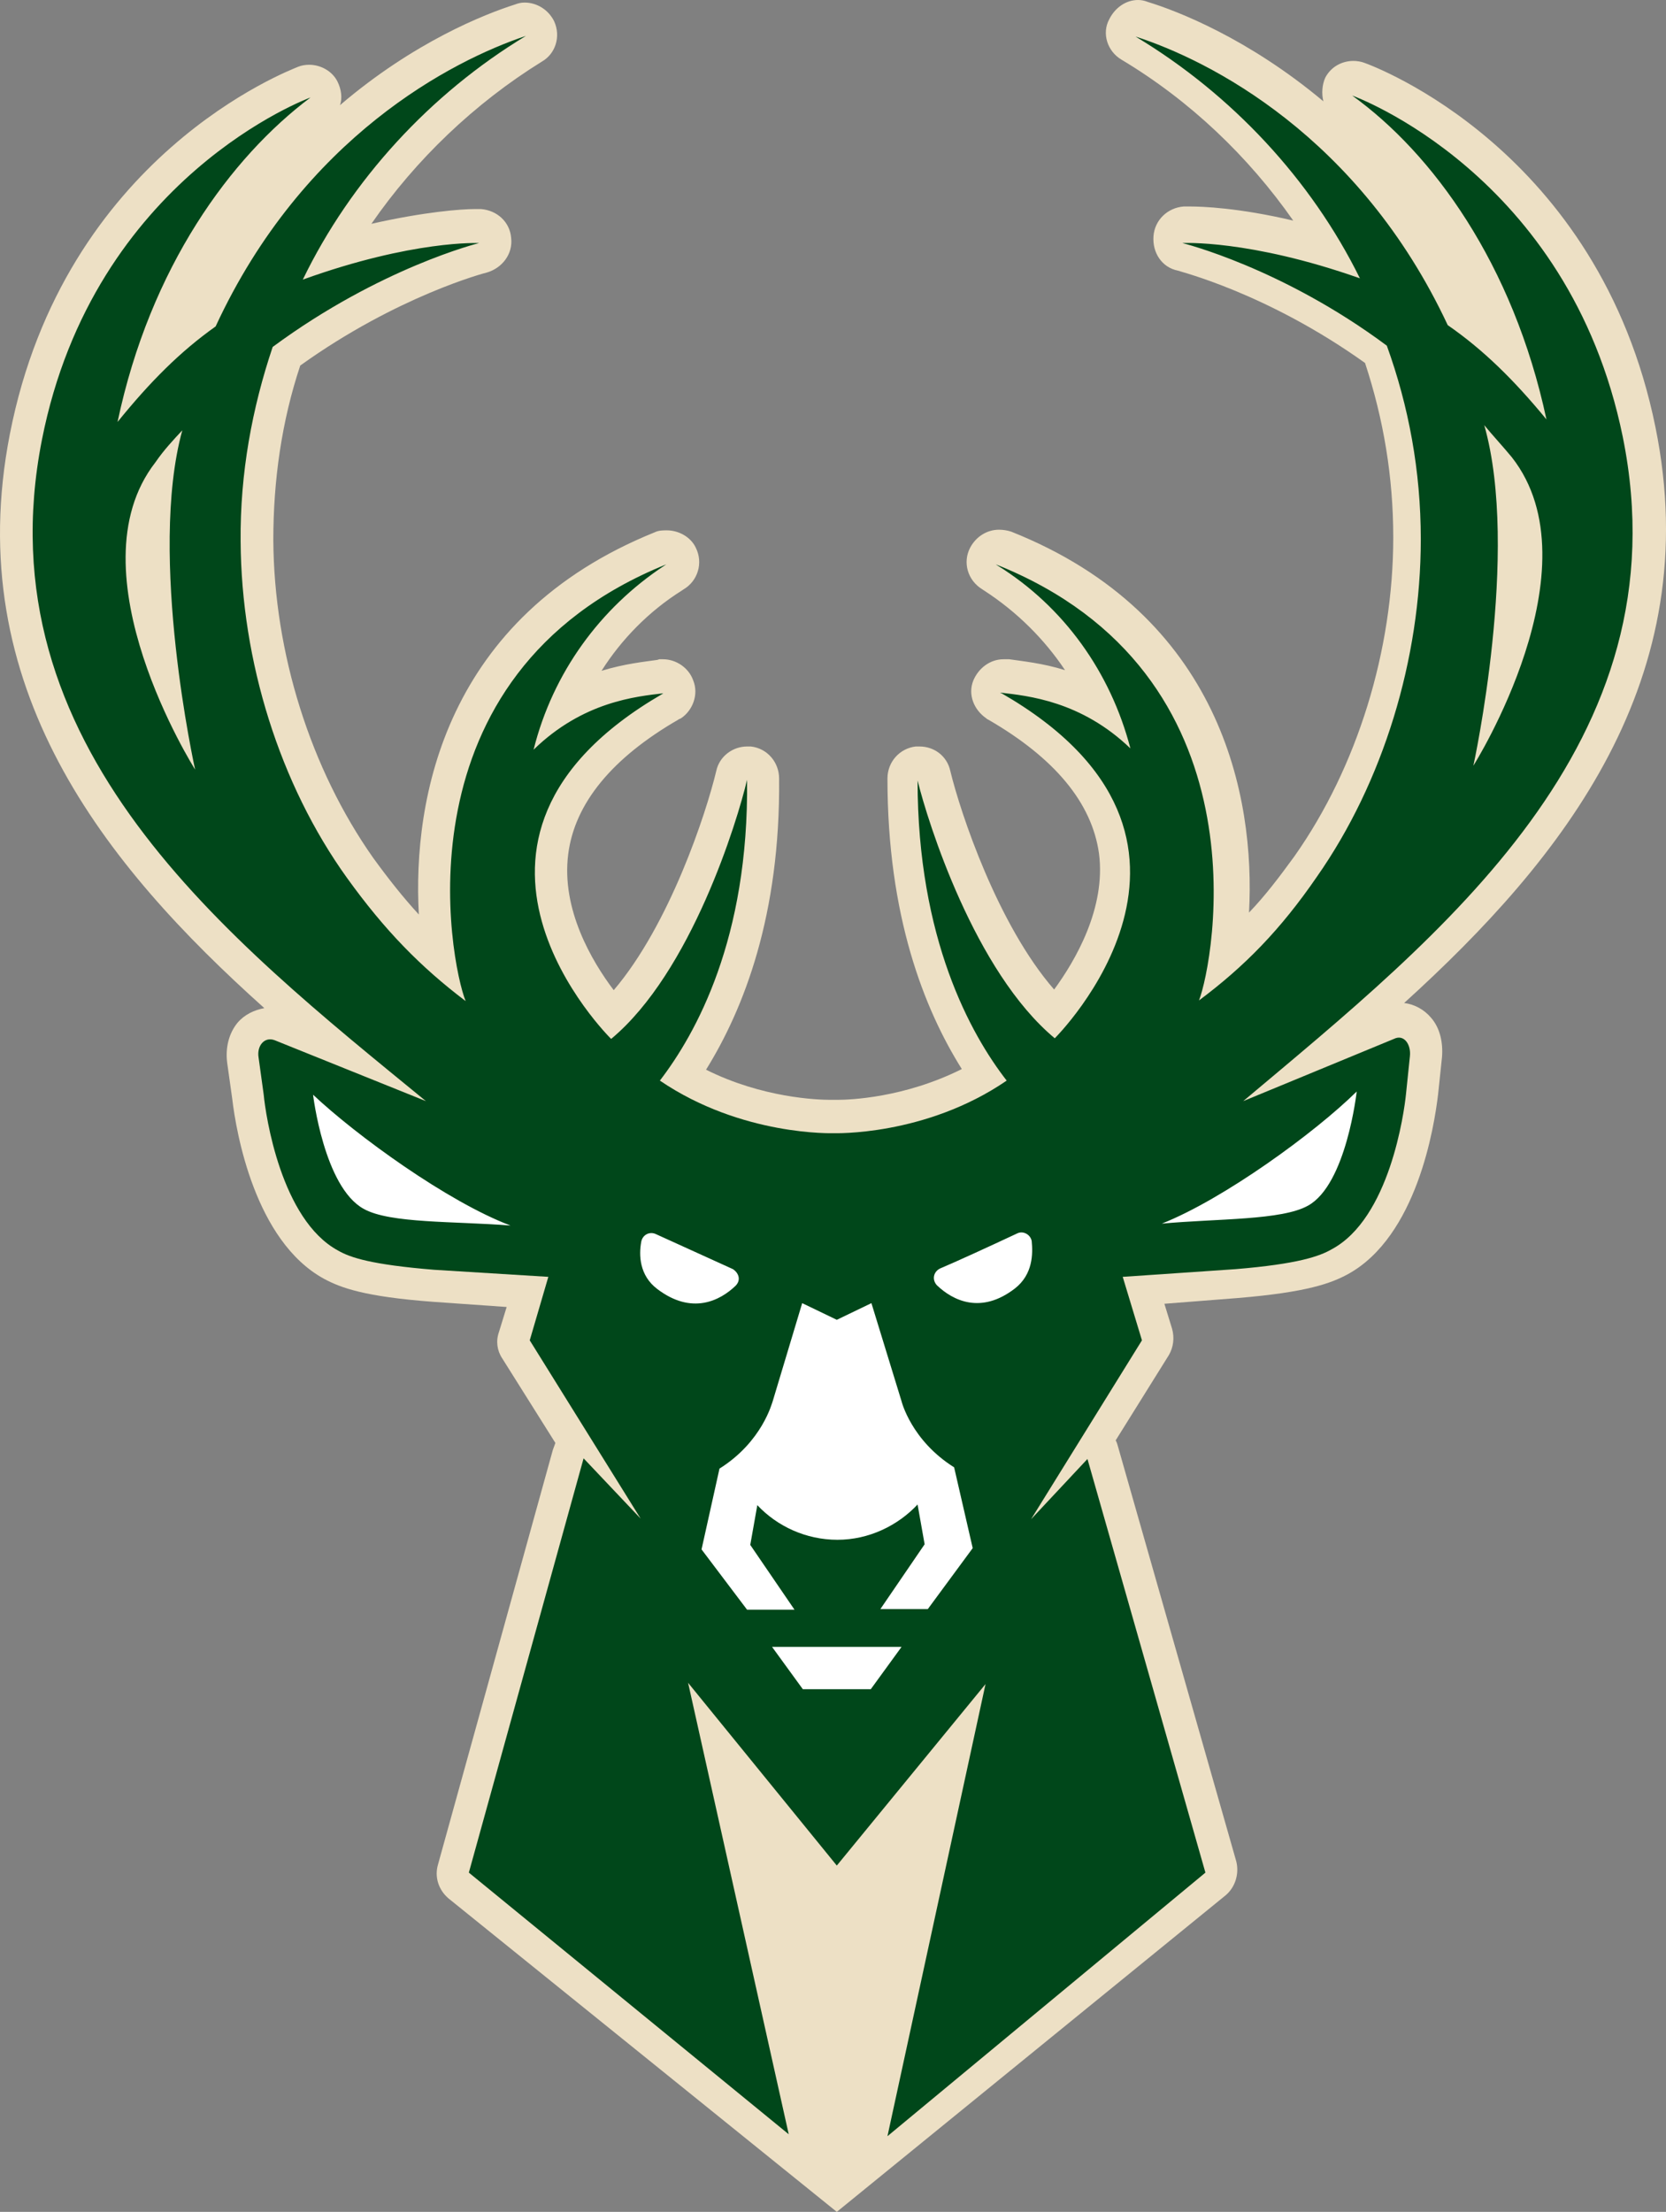 <?xml version="1.0" encoding="UTF-8" standalone="no"?>
<!-- Generator: Adobe Illustrator 24.0.1, SVG Export Plug-In . SVG Version: 6.00 Build 0)  -->

<svg
   version="1.1"
   id="Layer_2_1_"
   x="0px"
   y="0px"
   viewBox="0 0 259.885 344.9"
   xml:space="preserve"
   sodipodi:docname="mil.svg"
   width="259.885"
   height="344.9"
   inkscape:version="1.1.2 (b8e25be8, 2022-02-05)"
   xmlns:inkscape="http://www.inkscape.org/namespaces/inkscape"
   xmlns:sodipodi="http://sodipodi.sourceforge.net/DTD/sodipodi-0.dtd"
   xmlns="http://www.w3.org/2000/svg"
   xmlns:svg="http://www.w3.org/2000/svg"><rect x="0" y="0" width="259.885" height="344.9" fill="#808080" stroke="none"/><defs
   id="defs14" /><sodipodi:namedview
   id="namedview12"
   pagecolor="#ffffff"
   bordercolor="#666666"
   borderopacity="1.0"
   inkscape:pageshadow="2"
   inkscape:pageopacity="0.0"
   inkscape:pagecheckerboard="0"
   showgrid="false"
   inkscape:zoom="1.535"
   inkscape:cx="130.61889"
   inkscape:cy="172.63844"
   inkscape:window-width="1296"
   inkscape:window-height="836"
   inkscape:window-x="0"
   inkscape:window-y="38"
   inkscape:window-maximized="0"
   inkscape:current-layer="Layer_2_1_" />
<style
   type="text/css"
   id="style2">
	.st0{fill:#EDE0C5;}
	.st1{fill:#00471A;}
	.st2{fill:#FFFFFF;}
</style>
<g
   id="Layer_2_2_"
   transform="translate(-69.064,-27.1)">
	<path
   class="st0"
   d="m 139,323.1 c -1.5,-1.3 -2.2,-3.3 -1.6,-5.3 l 17.9,-64.6 c 0.1,-0.3 0.3,-0.8 0.4,-1.1 l -8.3,-13.2 c -0.8,-1.2 -1,-2.7 -0.5,-4.1 l 1.2,-3.9 -11.4,-0.8 c -10.8,-0.8 -14.5,-2.2 -17.1,-3.6 -10.8,-5.9 -13.7,-22.9 -14.3,-28 l -0.8,-5.7 c -0.3,-2.4 0.3,-4.6 1.6,-6.2 1.1,-1.3 2.6,-2 4.2,-2.3 C 85.4,162 62.9,134.2 70.6,94.8 c 8.5,-43.5 43.6,-56.7 45,-57.3 0.5,-0.2 1.1,-0.3 1.7,-0.3 1.8,0 3.6,1 4.4,2.6 0.6,1.2 0.8,2.6 0.4,3.7 11.6,-9.9 22.6,-14.2 27.3,-15.7 0.5,-0.2 1,-0.3 1.5,-0.3 1.9,0 3.7,1.1 4.6,2.9 1.1,2.4 0.2,5.1 -1.9,6.3 C 143.1,43.2 133.9,52 127,62 c 8.4,-1.9 14.1,-2.3 16.1,-2.3 0.8,0 1,0 1,0 2.5,0.2 4.5,2 4.7,4.5 0.3,2.5 -1.4,4.7 -3.8,5.4 -0.1,0 -13.9,3.6 -29.1,14.5 -2.9,8.7 -4.2,17.9 -4.2,27.2 0.1,17.6 5.8,35.7 15.6,49.6 2.4,3.3 4.7,6.2 7.1,8.8 -1,-18.1 4.1,-46.4 36.8,-59.6 0.6,-0.3 1.3,-0.3 1.9,-0.3 1.8,0 3.7,1 4.5,2.7 1.2,2.4 0.3,5.2 -1.9,6.5 l -0.3,0.2 c -5.1,3.2 -9.4,7.6 -12.5,12.5 3.6,-1.1 6.6,-1.4 8.7,-1.7 l 0.3,-0.1 c 0.2,0 0.3,0 0.6,0 2,0 4,1.3 4.7,3.3 0.9,2.2 -0.1,4.7 -1.9,5.9 l -0.2,0.1 c -0.1,0 -0.2,0.1 -0.2,0.1 -10.4,6 -16.2,13.1 -17.2,21 -1.1,8.6 3.7,16.7 7.1,21.2 8.7,-10.2 14.4,-27.5 16,-34.2 0.5,-2.3 2.6,-3.8 4.8,-3.8 0.2,0 0.3,0 0.6,0 2.6,0.3 4.4,2.5 4.4,5 0.2,21.3 -5.5,35.9 -11.4,45.4 8.8,4.4 17.4,4.7 19.4,4.7 0.2,0 0.5,0 0.5,0 0.1,0 0.3,0 0.6,0 1.9,0 10.4,-0.3 19.4,-4.8 -5.9,-9.4 -11.6,-23.9 -11.6,-45.3 0,-2.6 1.9,-4.7 4.4,-5 0.2,0 0.3,0 0.6,0 2.3,0 4.3,1.5 4.8,3.8 1.6,6.6 7.4,24 16.2,34.1 3.3,-4.5 8.1,-12.7 7,-21.2 -1.1,-7.9 -6.9,-14.9 -17.3,-20.9 -0.1,0 -0.3,-0.2 -0.3,-0.2 -1.9,-1.3 -2.9,-3.7 -2,-5.9 0.8,-1.9 2.6,-3.3 4.7,-3.3 0.2,0 0.3,0 0.6,0 h 0.3 c 2,0.3 5.2,0.6 8.7,1.7 -3.2,-4.8 -7.5,-9.1 -12.6,-12.4 l -0.3,-0.2 c -2.3,-1.4 -3.1,-4.2 -1.9,-6.5 0.9,-1.7 2.6,-2.8 4.5,-2.8 0.6,0 1.3,0.1 1.9,0.3 32.7,13 38.1,41.3 37.1,59.4 2.5,-2.6 4.7,-5.5 7.1,-8.8 9.8,-13.9 15.4,-32.1 15.4,-49.7 0,-9.4 -1.5,-18.4 -4.4,-27.2 -15.4,-11 -29.1,-14.3 -29.2,-14.4 -2.5,-0.5 -4,-2.8 -3.8,-5.4 0.2,-2.5 2.2,-4.4 4.7,-4.6 0,0 0.3,0 1,0 1.9,0 7.6,0.2 16.1,2.2 -7,-10 -16.1,-18.7 -26.8,-25.1 -2.2,-1.3 -3.1,-4.1 -1.9,-6.3 0.9,-1.8 2.6,-3 4.5,-3 0.5,0 1,0.1 1.5,0.3 4.6,1.4 15.7,5.7 27.4,15.5 -0.3,-1.2 -0.2,-2.6 0.3,-3.7 0.9,-1.7 2.6,-2.6 4.4,-2.6 0.5,0 1.2,0.1 1.7,0.3 1.4,0.5 36.6,13.5 45.4,56.8 8,39.3 -14.4,67.3 -39.2,89.8 1.6,0.2 3.1,1 4.2,2.3 1.4,1.6 1.9,3.9 1.7,6.2 l -0.6,5.7 c -0.6,5.1 -3.3,22.2 -14.1,28.1 -2.6,1.4 -6.3,2.8 -17.1,3.7 l -11.5,0.9 1.2,3.9 c 0.4,1.4 0.2,2.9 -0.5,4.1 l -8.3,13.3 c 0.2,0.3 0.3,0.8 0.4,1.1 l 18.4,64.5 c 0.5,1.9 -0.1,4 -1.6,5.3 L 199.6,372 Z"
   id="path4" />
	<path
   class="st1"
   d="m 75.6,95.7 c 8.1,-41.1 41.9,-53.4 41.9,-53.4 -12.4,9.3 -25,26.4 -30.1,50.6 5.1,-6.3 9.8,-11 15.3,-14.9 13.7,-29.6 37,-41.5 48.4,-45.3 -14.9,9 -27.3,22.5 -34.8,38 17.2,-6.2 27.5,-5.7 27.5,-5.7 0,0 -15.4,3.8 -32.2,16.2 -3.2,9.5 -5.1,19.7 -5,30.3 0.1,18.7 6.1,37.9 16.6,52.5 5.9,8.2 11.5,13.9 18.5,19.2 -2.4,-5.9 -11.3,-50.9 31.3,-68.1 l -0.3,0.2 c -10,6.6 -17.4,16.7 -20.4,28.7 7.7,-7.5 16,-8.3 20.3,-8.8 -0.1,0 -0.2,0.1 -0.2,0.1 -39.5,22.9 -8,53.8 -8,53.8 12.5,-10.4 19.7,-34 21.2,-40.4 0.3,24.8 -8,39.6 -13.6,46.9 12.8,8.7 27.1,8.2 27.1,8.2 v 0 0 c 0,0 14.3,0.5 27,-8.2 -5.6,-7.2 -13.9,-22.1 -13.9,-46.8 1.6,6.5 8.9,29.8 21.4,40.2 0,0 31.3,-31 -8.3,-53.8 -0.1,0 -0.2,-0.1 -0.2,-0.1 4.3,0.5 12.6,1.3 20.3,8.7 -3.1,-11.9 -10.4,-22.1 -20.7,-28.5 l -0.3,-0.2 c 42.7,17 34,62.1 31.7,68 7.1,-5.3 12.7,-11 18.4,-19.3 10.3,-14.7 16.2,-33.9 16.2,-52.6 0,-10.7 -1.9,-20.8 -5.3,-30.2 C 269,68.8 253.5,65 253.5,65 c 0,0 10.4,-0.6 27.7,5.5 -7.6,-15.4 -20,-28.7 -35,-37.7 11.5,3.7 34.9,15.5 48.7,45 5.5,3.8 10.3,8.5 15.4,14.7 C 305.1,68.2 292.5,51 280,42 c 0,0 33.8,12.1 42.2,53.2 9.7,47.8 -28.5,77.8 -59.2,103.6 l 23.5,-9.7 c 1.6,-0.8 2.7,0.9 2.5,2.7 l -0.6,5.8 c -0.3,3.1 -2.6,19.5 -11.6,24.3 -1.9,1.1 -5.3,2.3 -15,3.1 l -17.6,1.2 3,9.9 -17.3,27.9 8.8,-9.4 18.4,64.5 -49.6,41.1 15.3,-70.5 -23.2,28.3 -23.2,-28.5 15.7,70.4 -49.9,-40.8 17.9,-64.6 8.9,9.4 -17.3,-27.8 2.9,-9.9 -17.8,-1.1 c -9.8,-0.8 -13.1,-1.9 -15,-3 -8.9,-4.8 -11.3,-21.1 -11.6,-24.3 l -0.8,-5.8 c -0.3,-1.8 0.9,-3.3 2.5,-2.7 l 23.6,9.5 C 104.6,173.5 66.2,143.5 75.6,95.7 m 223.3,50.8 c 0,0 19.5,-30.9 6,-48.1 -1.4,-1.7 -2.9,-3.3 -4.3,-5 5.6,19.7 -1.7,53.1 -1.7,53.1 m -199.4,0.6 c 0,0 -7.4,-33.3 -2,-52.9 -1.4,1.5 -2.9,3.1 -4.2,5 -13.3,17.1 6.2,47.9 6.2,47.9"
   id="path6" />
	<path
   class="st2"
   d="m 250.3,217.9 c 8.7,-0.8 18.7,-0.5 22.8,-2.8 6,-3.3 7.6,-17.8 7.6,-17.8 v 0 c -6.6,6.5 -20.8,16.8 -30.4,20.6 m -40.6,66 h -10.1 -10.1 l 4.8,6.6 h 5.3 5.3 z m 5.5,-56.4 c 2.5,2.4 6.9,4.6 12.2,0.5 2.8,-2.2 2.8,-5.4 2.6,-7.4 -0.2,-1 -1.3,-1.6 -2.2,-1.2 -4.7,2.2 -9.5,4.4 -12.1,5.5 -1,0.5 -1.3,1.7 -0.5,2.6 m -33.9,28.6 -2.8,12.6 7.1,9.4 h 7.4 l -6.9,-10.1 1.1,-6.2 c 3.1,3.3 7.6,5.4 12.5,5.4 4.9,0 9.4,-2.2 12.5,-5.5 l 1.1,6.2 -6.9,10.1 h 7.4 l 7,-9.5 -2.9,-12.6 c -6.7,-4.2 -8.2,-10.3 -8.2,-10.3 l -4.7,-15.3 -5.4,2.6 -5.4,-2.6 -4.6,15.3 c -0.1,0.2 -1.6,6.3 -8.3,10.5 m -9.7,-28 c 5.4,4.1 9.8,1.8 12.2,-0.5 0.9,-0.9 0.5,-2 -0.4,-2.6 -2.6,-1.2 -7.3,-3.3 -12.1,-5.5 -1,-0.4 -2,0.2 -2.2,1.2 -0.4,2.1 -0.3,5.3 2.5,7.4 m -53.7,-30.3 v 0 c 0,0 1.7,14.4 7.9,17.8 4.1,2.3 14.1,1.9 22.9,2.6 -9.8,-3.7 -24,-14 -30.8,-20.4"
   id="path8" />
</g>
</svg>
